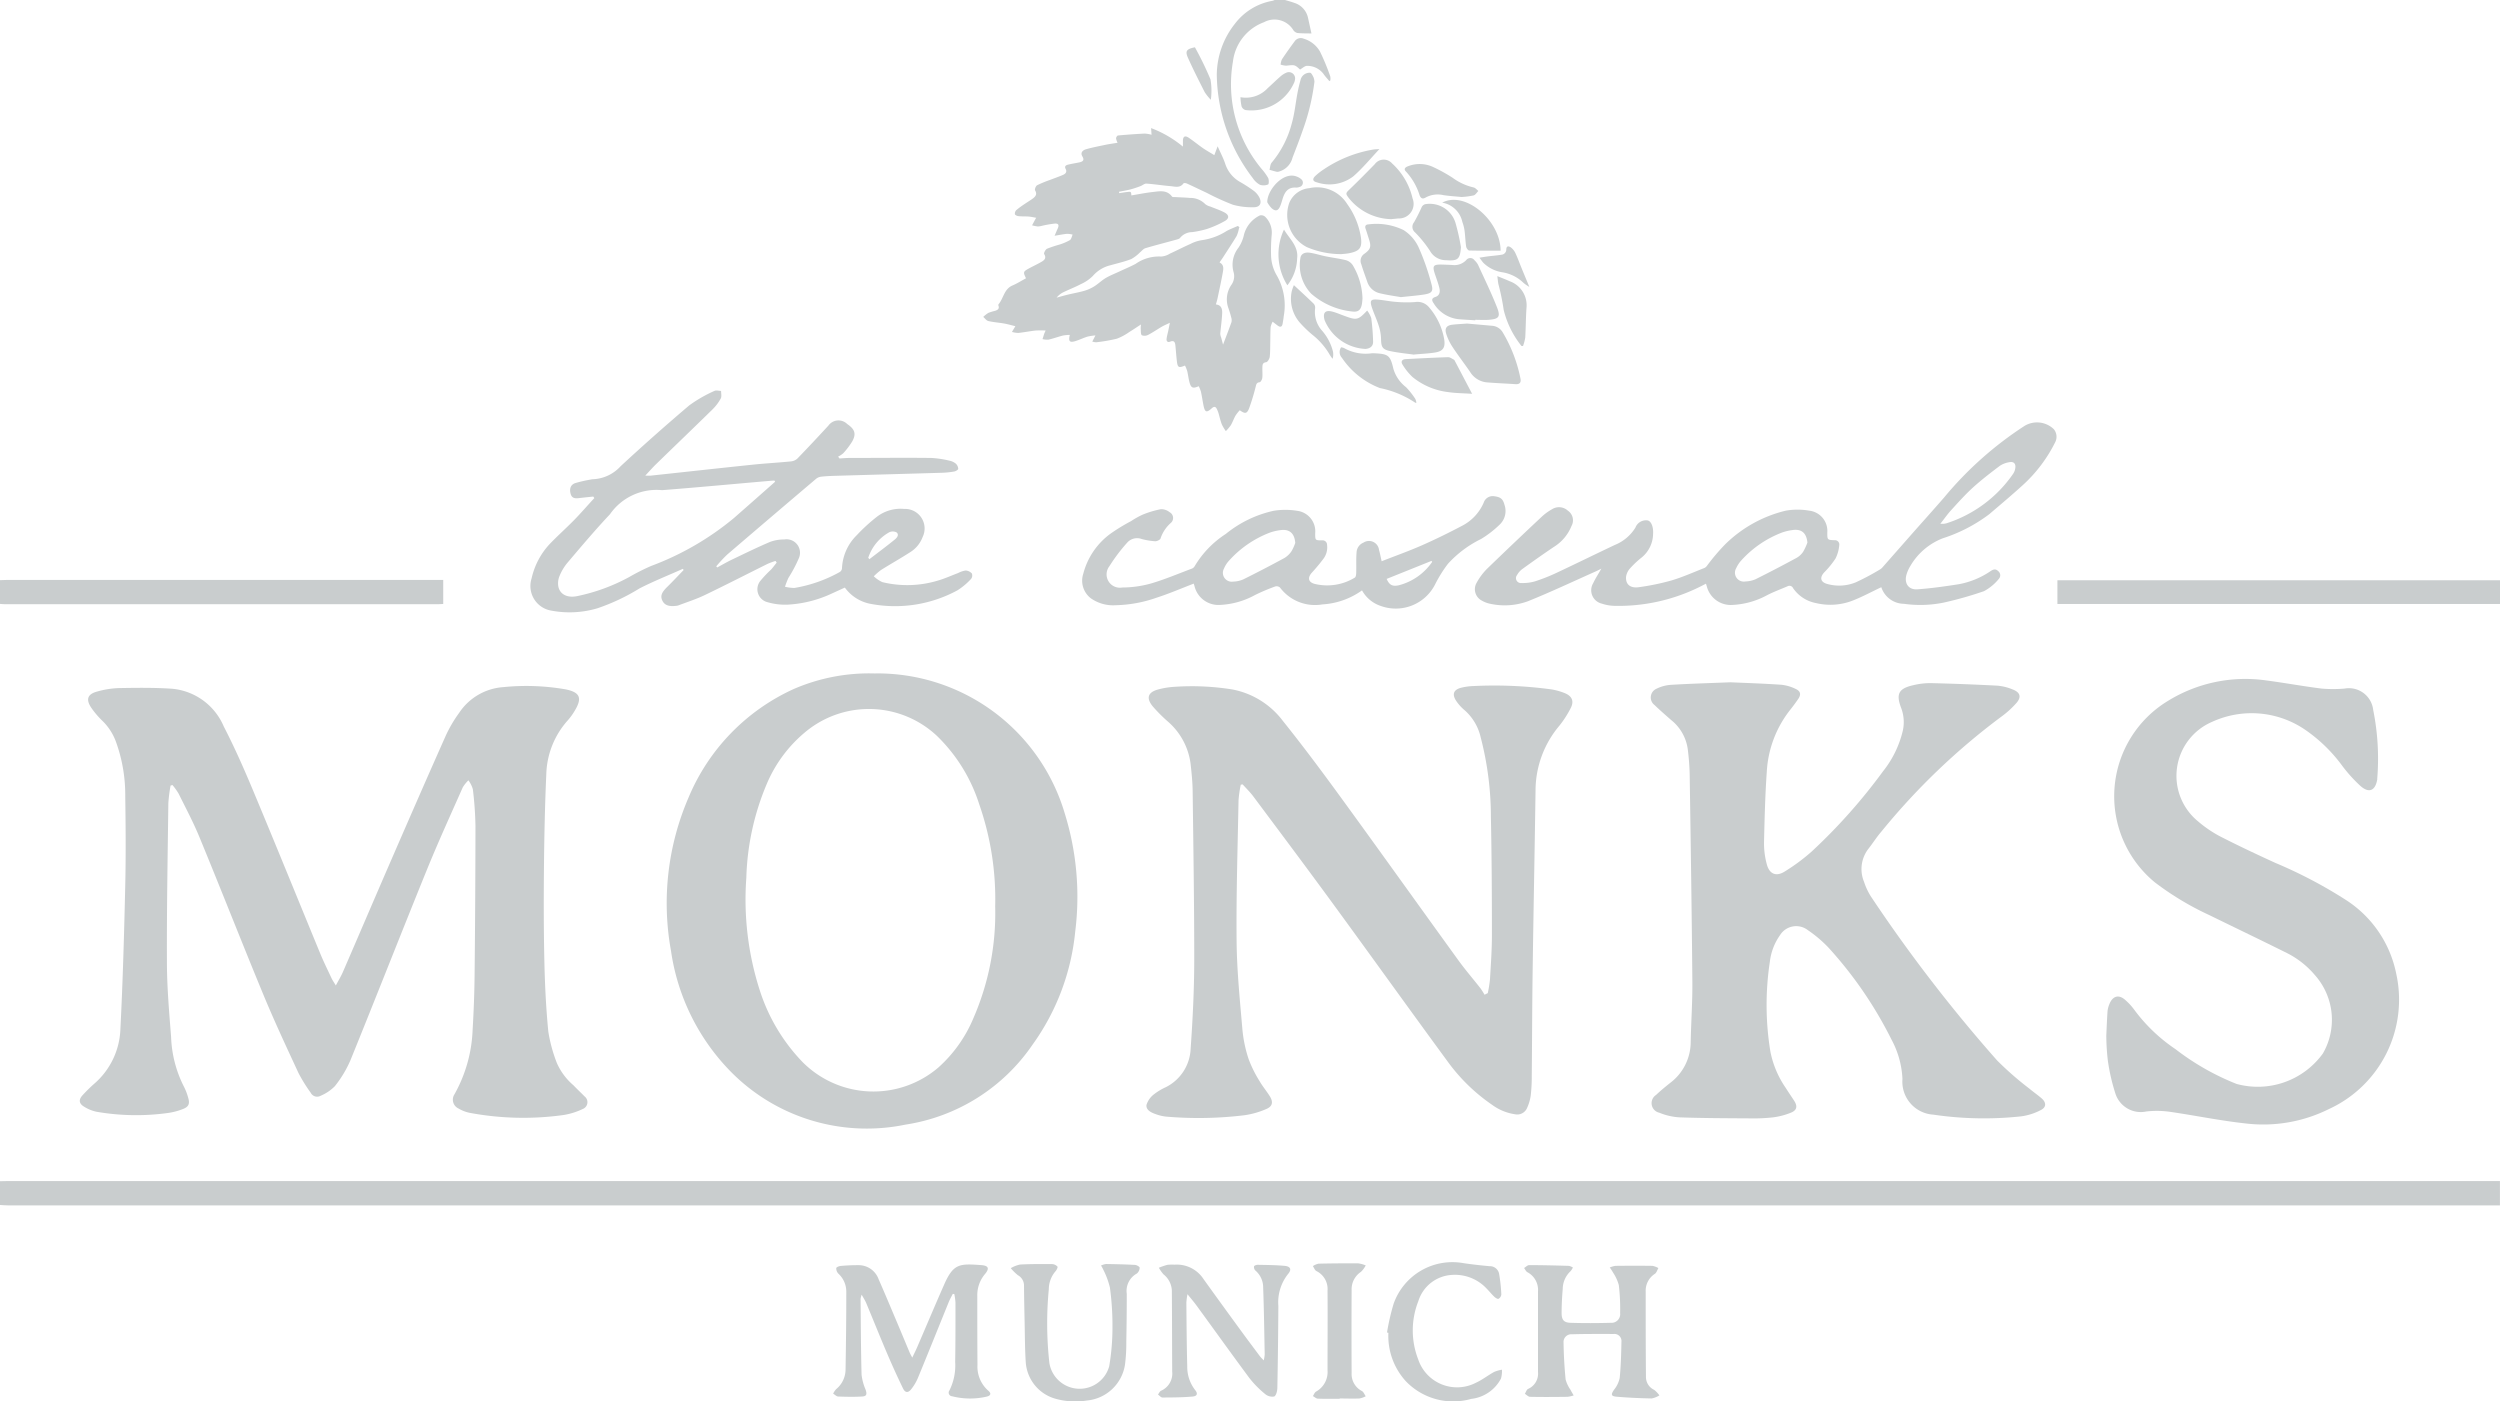 <svg xmlns="http://www.w3.org/2000/svg" xmlns:xlink="http://www.w3.org/1999/xlink" id="Group_505" data-name="Group 505" width="112.594" height="63.116" viewBox="0 0 112.594 63.116"><defs><clipPath id="clip-path"><rect id="Rectangle_683" data-name="Rectangle 683" width="112.594" height="63.116" fill="#c9cdce"></rect></clipPath></defs><g id="Group_504" data-name="Group 504" transform="translate(0 0)" clip-path="url(#clip-path)"><path id="Path_818" data-name="Path 818" d="M0,298.355c.1,0,.2-.006.3-.006H112.591v1.094H.34c-.114,0-.227-.012-.34-.018v-1.069" transform="translate(0 -245.156)" fill="#c9cdce"></path><path id="Path_819" data-name="Path 819" d="M0,146.511c.093,0,.185-.009.278-.009H19.962v1.081c-.073,0-.148.011-.223.011H.213c-.071,0-.142-.009-.213-.014v-1.069" transform="translate(0 -120.382)" fill="#c9cdce"></path><path id="Path_820" data-name="Path 820" d="M310.432,0c.141.043.285.079.423.131a.9.9,0,0,1,.61.66c.056.248.109.5.158.717-.225-.006-.43,0-.633-.022a.314.314,0,0,1-.18-.123A.992.992,0,0,0,309.486,1a2.16,2.16,0,0,0-1.4,1.779A5.961,5.961,0,0,0,309.372,7.6a2.577,2.577,0,0,1,.3.413c.042.082.036.28,0,.293a.518.518,0,0,1-.367.017.894.894,0,0,1-.323-.3,7.805,7.805,0,0,1-1.623-4.674,3.751,3.751,0,0,1,.813-2.274A2.72,2.72,0,0,1,309.864.037a.548.548,0,0,0,.1-.037Z" transform="translate(-252.558)" fill="#c9cdce"></path><path id="Path_821" data-name="Path 821" d="M31.679,186.794c.126-.238.237-.42.321-.613.716-1.652,1.422-3.307,2.139-4.958.822-1.892,1.647-3.783,2.486-5.668a5.937,5.937,0,0,1,.613-1.048,2.6,2.6,0,0,1,1.981-1.156,10.322,10.322,0,0,1,2.811.1c.652.133.757.387.415.957a2.788,2.788,0,0,1-.311.433,3.787,3.787,0,0,0-.973,2.431c-.062,1.38-.091,2.762-.105,4.144-.014,1.425-.014,2.851.018,4.276.023,1.06.075,2.122.178,3.176a6.814,6.814,0,0,0,.386,1.415,2.809,2.809,0,0,0,.746,1c.162.17.334.331.5.5a.328.328,0,0,1-.08.567,3.175,3.175,0,0,1-.869.272,13.118,13.118,0,0,1-4.232-.1,1.618,1.618,0,0,1-.494-.193.438.438,0,0,1-.184-.64,6.4,6.4,0,0,0,.817-2.89c.048-.811.08-1.623.089-2.435q.036-3.378.04-6.756a15.745,15.745,0,0,0-.118-1.66,1.275,1.275,0,0,0-.2-.4,1.583,1.583,0,0,0-.255.319c-.55,1.243-1.115,2.479-1.626,3.737-1.157,2.847-2.277,5.709-3.434,8.556a5.111,5.111,0,0,1-.7,1.163,1.97,1.97,0,0,1-.641.432.323.323,0,0,1-.446-.136,7.107,7.107,0,0,1-.55-.887c-.544-1.174-1.093-2.348-1.588-3.544-.974-2.353-1.9-4.724-2.873-7.08-.275-.67-.618-1.313-.94-1.963a2.838,2.838,0,0,0-.276-.385l-.085.024a7.032,7.032,0,0,0-.1.791c-.03,2.379-.074,4.759-.064,7.139,0,1.131.1,2.263.188,3.392a5.334,5.334,0,0,0,.577,2.237,2.531,2.531,0,0,1,.192.5c.081.268.027.409-.236.509a2.961,2.961,0,0,1-.72.184,10.428,10.428,0,0,1-3.171-.061,1.735,1.735,0,0,1-.584-.244c-.215-.138-.221-.31-.046-.5a7.084,7.084,0,0,1,.517-.51,3.407,3.407,0,0,0,1.187-2.456c.11-2.162.17-4.328.219-6.493.031-1.339.019-2.68,0-4.019a7.015,7.015,0,0,0-.415-2.43,2.52,2.52,0,0,0-.589-.93,3.915,3.915,0,0,1-.527-.614c-.253-.379-.168-.614.267-.73a4.091,4.091,0,0,1,.967-.155c.8-.014,1.611-.025,2.412.03a2.8,2.8,0,0,1,2.322,1.7c.493.953.926,1.939,1.34,2.93,1.012,2.422,2,4.857,3,7.284.157.381.34.752.515,1.125.044.094.106.181.192.324" transform="translate(-16.557 -142.404)" fill="#c9cdce"></path><path id="Path_822" data-name="Path 822" d="M420.546,172.345c.694.031,1.505.056,2.315.112a1.918,1.918,0,0,1,.649.191c.22.1.243.254.107.451-.105.152-.212.3-.329.448a4.937,4.937,0,0,0-1.085,2.827c-.075,1.065-.1,2.134-.125,3.2a3.573,3.573,0,0,0,.126.969c.115.437.415.567.8.329a8.676,8.676,0,0,0,1.216-.9,25.309,25.309,0,0,0,3.22-3.62,4.647,4.647,0,0,0,.89-1.829,1.793,1.793,0,0,0-.078-1.028c-.237-.626-.11-.871.552-1.019a3.26,3.26,0,0,1,.783-.093q1.505.036,3.009.115a2.325,2.325,0,0,1,.68.17c.347.131.406.349.16.621a4.145,4.145,0,0,1-.68.613,30.2,30.2,0,0,0-5.388,5.163c-.209.241-.381.515-.578.767a1.491,1.491,0,0,0-.209,1.495,2.92,2.92,0,0,0,.316.673,68.423,68.423,0,0,0,5.68,7.378,14.344,14.344,0,0,0,1.461,1.275c.179.152.375.284.551.439.206.182.206.393-.039.517a2.674,2.674,0,0,1-.883.285,15.612,15.612,0,0,1-3.964-.076,1.487,1.487,0,0,1-1.39-1.605,4.12,4.12,0,0,0-.493-1.775,18.173,18.173,0,0,0-2.827-4.13,5.68,5.68,0,0,0-.941-.8.857.857,0,0,0-1.253.226,2.586,2.586,0,0,0-.459,1.206,12.971,12.971,0,0,0,.026,4.043,4.359,4.359,0,0,0,.684,1.622c.126.2.259.392.387.589.155.241.128.421-.139.532a3.191,3.191,0,0,1-.819.215,7.892,7.892,0,0,1-1.045.045c-1.054-.006-2.109-.009-3.163-.046a2.8,2.8,0,0,1-.908-.209.44.44,0,0,1-.147-.8c.2-.191.417-.367.634-.541a2.31,2.31,0,0,0,.926-1.841c.017-.9.083-1.809.075-2.713-.027-3.121-.074-6.242-.121-9.363a11.181,11.181,0,0,0-.088-1.128,2.028,2.028,0,0,0-.747-1.3c-.251-.221-.505-.44-.745-.673a.428.428,0,0,1,.09-.738,1.71,1.71,0,0,1,.671-.175c.839-.051,1.68-.074,2.639-.113" transform="translate(-342.631 -141.617)" fill="#c9cdce"></path><path id="Path_823" data-name="Path 823" d="M304.995,187.066a5.742,5.742,0,0,0,.1-.622c.039-.668.088-1.338.087-2.007,0-1.774-.009-3.549-.046-5.323a14.2,14.2,0,0,0-.459-3.572,2.309,2.309,0,0,0-.711-1.212,2,2,0,0,1-.4-.443c-.192-.3-.1-.5.24-.583a2.648,2.648,0,0,1,.549-.074,19.093,19.093,0,0,1,3.519.152,2.869,2.869,0,0,1,.574.161c.346.134.447.369.278.689a4.544,4.544,0,0,1-.508.787,4.535,4.535,0,0,0-1.071,2.927c-.039,2.722-.093,5.443-.131,8.165-.022,1.561-.024,3.121-.039,4.682a7.494,7.494,0,0,1-.046.875,2.028,2.028,0,0,1-.167.568.48.48,0,0,1-.546.279,2.3,2.3,0,0,1-1.018-.418,8.192,8.192,0,0,1-2-1.941c-1.741-2.372-3.453-4.764-5.189-7.139-1.181-1.616-2.382-3.218-3.579-4.822-.143-.191-.317-.359-.477-.537l-.084.015a5.45,5.45,0,0,0-.1.694c-.039,2.123-.108,4.246-.087,6.368.013,1.329.15,2.658.263,3.984a5.927,5.927,0,0,0,.278,1.312,5.432,5.432,0,0,0,.489.986c.137.24.32.454.466.689.161.26.123.455-.16.574a3.823,3.823,0,0,1-.978.279,17.109,17.109,0,0,1-3.541.062,1.957,1.957,0,0,1-.475-.116c-.2-.07-.432-.186-.4-.413a.959.959,0,0,1,.34-.478,2.589,2.589,0,0,1,.53-.318,2.028,2.028,0,0,0,1.118-1.736c.094-1.328.16-2.661.162-3.992,0-2.537-.039-5.073-.072-7.61-.005-.412-.048-.825-.094-1.236a3.023,3.023,0,0,0-1.039-1.908,7.061,7.061,0,0,1-.662-.666c-.31-.377-.224-.639.244-.765a3.656,3.656,0,0,1,.758-.12,11.507,11.507,0,0,1,2.579.12,3.719,3.719,0,0,1,2.276,1.415c.908,1.133,1.777,2.3,2.632,3.475,1.769,2.431,3.514,4.878,5.277,7.313.313.432.664.837.993,1.258a3.279,3.279,0,0,1,.183.289l.138-.071" transform="translate(-237.99 -142.332)" fill="#c9cdce"></path><path id="Path_824" data-name="Path 824" d="M177.878,170.086a8.8,8.8,0,0,1,8.519,6.3,12.63,12.63,0,0,1,.474,5.321,10.459,10.459,0,0,1-1.923,5.1,8.472,8.472,0,0,1-5.721,3.6,8.6,8.6,0,0,1-7.861-2.376,9.746,9.746,0,0,1-2.7-5.446,12,12,0,0,1,.789-6.907,9.3,9.3,0,0,1,4.737-4.889,8.546,8.546,0,0,1,3.685-.7m5.388,10.522a12.987,12.987,0,0,0-.718-4.632,7.428,7.428,0,0,0-1.9-3.075,4.475,4.475,0,0,0-5.855-.241,6.125,6.125,0,0,0-1.828,2.435,11.643,11.643,0,0,0-.906,4.192,13.349,13.349,0,0,0,.609,5.08,8.275,8.275,0,0,0,1.921,3.217,4.5,4.5,0,0,0,6.114.252,6.174,6.174,0,0,0,1.584-2.228,11.862,11.862,0,0,0,.981-5" transform="translate(-138.445 -139.757)" fill="#c9cdce"></path><path id="Path_825" data-name="Path 825" d="M532.052,187.621c.015-.324.03-.729.057-1.134a1.079,1.079,0,0,1,.078-.309c.154-.4.445-.469.75-.175a2.567,2.567,0,0,1,.373.41,7.523,7.523,0,0,0,1.859,1.778,11.324,11.324,0,0,0,2.756,1.568,3.62,3.62,0,0,0,3.883-1.372,3.031,3.031,0,0,0-.364-3.536,4.005,4.005,0,0,0-1.233-.977c-1.165-.581-2.34-1.143-3.509-1.716a13.053,13.053,0,0,1-2.467-1.483,5.021,5.021,0,0,1,.6-8.171,6.638,6.638,0,0,1,4.408-.921c.84.11,1.674.265,2.514.37a6.267,6.267,0,0,0,1.024,0,1.1,1.1,0,0,1,1.293.961,11.118,11.118,0,0,1,.183,3.083c0,.014,0,.029,0,.043-.086.515-.372.64-.761.294a6.691,6.691,0,0,1-.8-.882A6.953,6.953,0,0,0,541,173.8a4.269,4.269,0,0,0-4.183-.349,2.646,2.646,0,0,0-.629,4.483,5.444,5.444,0,0,0,.966.662c.829.425,1.673.823,2.521,1.21a20.767,20.767,0,0,1,3.172,1.667,5.148,5.148,0,0,1,2.264,3.319,5.419,5.419,0,0,1-3.037,6.1,6.629,6.629,0,0,1-3.74.646c-1.158-.125-2.3-.365-3.459-.531a4.226,4.226,0,0,0-1.018-.009,1.2,1.2,0,0,1-1.385-.782,8.873,8.873,0,0,1-.349-1.511,10.216,10.216,0,0,1-.069-1.084" transform="translate(-437.191 -140.94)" fill="#c9cdce"></path><path id="Path_826" data-name="Path 826" d="M259.815,36.946a1.57,1.57,0,0,1-.111.369c-.2.33-.411.648-.619.971-.046.071-.1.14-.149.218.195.1.179.269.151.426-.071.4-.159.794-.242,1.191-.019.089-.047.177-.074.275.249.025.29.21.283.389-.012.312-.061.622-.087.933a.567.567,0,0,0,.043.173l.083.314c.115-.3.252-.653.378-1.007a.389.389,0,0,0-.007-.208c-.034-.138-.076-.274-.122-.409a1.145,1.145,0,0,1,.123-1.062.67.67,0,0,0,.1-.589,1.234,1.234,0,0,1,.221-1.088,1.7,1.7,0,0,0,.253-.6,1.344,1.344,0,0,1,.713-.856.265.265,0,0,1,.234.057.992.992,0,0,1,.3.794,7.908,7.908,0,0,0-.03.959,1.868,1.868,0,0,0,.231.848,2.718,2.718,0,0,1,.338,1.889c-.009.106-.03.211-.047.317-.026.163-.106.189-.234.09l-.218-.167a.967.967,0,0,0-.09.241c-.014.22-.011.441-.016.661s0,.457-.024.682c-.011.089-.1.233-.158.24-.173.02-.169.127-.173.239-.006.157.013.315-.005.469-.008.071-.073.189-.12.194-.15.015-.152.11-.181.216a9.433,9.433,0,0,1-.291.956c-.1.253-.183.26-.422.089a1.822,1.822,0,0,0-.189.238c-.08.142-.133.3-.216.44a1.964,1.964,0,0,1-.222.262,1.94,1.94,0,0,1-.18-.3c-.061-.159-.1-.328-.145-.491a1.461,1.461,0,0,0-.078-.2c-.058-.122-.129-.128-.231-.036-.237.213-.311.184-.375-.141-.04-.2-.068-.407-.113-.608a1.458,1.458,0,0,0-.1-.246c-.266.117-.348.08-.418-.185-.043-.165-.061-.336-.1-.5a1.747,1.747,0,0,0-.1-.246c-.281.118-.331.091-.365-.193-.029-.24-.043-.482-.068-.722-.015-.141-.066-.232-.237-.16-.108.045-.171-.02-.159-.126.014-.126.052-.249.078-.374.02-.095.038-.19.07-.351-.159.077-.267.121-.366.179-.2.118-.4.254-.6.36a.354.354,0,0,1-.294.025c-.057-.041-.043-.187-.053-.288a1.413,1.413,0,0,1,.012-.2c-.2.129-.36.24-.528.341a2.478,2.478,0,0,1-.557.3,7.38,7.38,0,0,1-.93.161.64.64,0,0,1-.178-.031l.142-.278a2.45,2.45,0,0,0-.359.055c-.183.057-.357.143-.54.2-.26.081-.328.016-.255-.278a1.979,1.979,0,0,0-.31.029c-.22.056-.435.136-.656.186a.829.829,0,0,1-.263-.026c.026-.082.051-.165.078-.246.009-.026.022-.05.062-.14a4.322,4.322,0,0,0-.45,0c-.261.029-.52.081-.781.109a1.194,1.194,0,0,1-.286-.045l.154-.259c-.185-.045-.342-.091-.5-.12-.238-.042-.482-.057-.716-.112-.087-.02-.154-.121-.231-.186a1.383,1.383,0,0,1,.231-.182,2.37,2.37,0,0,1,.305-.093c.107-.036.2-.085.15-.229a.077.077,0,0,1,0-.062c.229-.267.248-.685.627-.848.213-.091.41-.217.613-.326-.135-.274-.128-.3.117-.435.193-.106.4-.2.585-.309.128-.075.228-.167.115-.347-.025-.041.057-.2.126-.238a5.723,5.723,0,0,1,.564-.189,2.382,2.382,0,0,0,.468-.2c.067-.042.085-.163.125-.249a1.1,1.1,0,0,0-.251-.035c-.165.015-.329.05-.562.087.066-.152.1-.238.14-.323.073-.163.036-.239-.14-.225a5.3,5.3,0,0,0-.545.094.945.945,0,0,1-.209.036,1.719,1.719,0,0,1-.26-.052l.12-.225c.013-.024.027-.047.065-.115-.13-.022-.235-.047-.34-.055-.156-.012-.313,0-.469-.02-.055-.006-.143-.049-.15-.088a.229.229,0,0,1,.065-.183,4.068,4.068,0,0,1,.378-.277c.117-.081.241-.153.355-.237s.225-.191.111-.374c-.027-.044.034-.2.093-.231a4.976,4.976,0,0,1,.57-.236c.2-.078.4-.145.6-.232.108-.049.189-.128.112-.272-.066-.124.028-.169.124-.191.166-.039.335-.065.5-.1.146-.034.237-.092.132-.266s.022-.283.161-.323c.286-.083.58-.137.872-.2.179-.036.36-.061.552-.093a.659.659,0,0,1-.068-.2c0-.046.052-.125.086-.128.4-.037.8-.066,1.2-.086a1.5,1.5,0,0,1,.312.053l-.021-.3a5,5,0,0,1,1.434.834c0-.122,0-.2,0-.269.006-.191.094-.242.262-.13.218.146.421.316.637.466.156.108.324.2.515.318l.15-.4c.127.291.26.539.345.8a1.453,1.453,0,0,0,.681.816,6.49,6.49,0,0,1,.591.383.891.891,0,0,1,.269.321c.116.257.008.433-.275.426a3.184,3.184,0,0,1-.925-.113,11.34,11.34,0,0,1-1.182-.538c-.3-.139-.59-.282-.888-.417-.045-.021-.137-.031-.154-.008-.161.225-.385.142-.589.125-.361-.031-.72-.089-1.082-.114-.086-.006-.176.08-.268.114a4.524,4.524,0,0,1-.438.145c-.174.045-.352.073-.529.109l.012.062c.122-.018.244-.039.366-.053.165-.019.168-.014.18.155.323-.053.644-.118.968-.154.306-.034.63-.107.863.206.023.031.107.021.163.024.213.013.427.017.64.037a.935.935,0,0,1,.693.279.6.6,0,0,0,.228.109c.21.087.428.157.629.262.218.113.238.264.033.386a4.56,4.56,0,0,1-.831.368,4.341,4.341,0,0,1-.647.136.708.708,0,0,0-.54.254c-.036.054-.135.074-.209.095-.452.126-.908.24-1.358.375-.093.028-.165.125-.246.191a1.722,1.722,0,0,1-.393.3c-.3.117-.626.19-.94.279a1.513,1.513,0,0,0-.787.479,1.793,1.793,0,0,1-.541.369c-.251.134-.518.235-.774.359a.891.891,0,0,0-.318.25c.177-.047.353-.1.531-.141.241-.058.487-.1.724-.169a1.809,1.809,0,0,0,.443-.2c.18-.113.335-.268.518-.376.2-.117.418-.2.629-.3.238-.111.481-.211.712-.334a1.825,1.825,0,0,1,1.145-.331.838.838,0,0,0,.4-.131c.311-.141.614-.3.927-.437a1.645,1.645,0,0,1,.525-.171,2.781,2.781,0,0,0,1.109-.415c.16-.084.33-.15.5-.224l.076.062" transform="translate(-204.01 -26.684)" fill="#c9cdce"></path><path id="Path_827" data-name="Path 827" d="M136.819,103.428c-.212.023-.424.043-.635.069-.175.021-.329.018-.386-.2s0-.4.206-.474a6.257,6.257,0,0,1,.7-.161.8.8,0,0,1,.149-.017,1.784,1.784,0,0,0,1.2-.584q1.512-1.4,3.086-2.736a6.144,6.144,0,0,1,1.138-.655c.079-.041.2,0,.3,0,0,.116.034.254-.016.344a2.131,2.131,0,0,1-.371.489c-.844.828-1.7,1.647-2.546,2.471-.158.153-.3.319-.483.511.108,0,.18.007.251,0,1.53-.164,3.059-.334,4.589-.493.574-.06,1.151-.091,1.725-.148a.5.5,0,0,0,.292-.132c.47-.486.932-.98,1.391-1.478a.558.558,0,0,1,.849-.072c.347.235.416.445.22.791a3.4,3.4,0,0,1-.4.525.981.981,0,0,1-.23.15l.061.084c.152-.008.3-.023.457-.023,1.226,0,2.451-.014,3.677,0a4.53,4.53,0,0,1,.821.123.646.646,0,0,1,.285.134.34.34,0,0,1,.108.231c0,.042-.107.109-.174.121a3.789,3.789,0,0,1-.551.058c-1.61.048-3.22.091-4.83.138-.206.006-.413.016-.618.039a.442.442,0,0,0-.225.093q-2.006,1.7-4,3.409a6.206,6.206,0,0,0-.5.536l.044.05c.216-.116.429-.241.65-.347.57-.273,1.139-.552,1.72-.8a1.762,1.762,0,0,1,.647-.113.607.607,0,0,1,.654.856,6.325,6.325,0,0,1-.467.879,3.633,3.633,0,0,0-.152.394,1.918,1.918,0,0,0,.424.054,6.3,6.3,0,0,0,2.043-.718.219.219,0,0,0,.1-.165,2.222,2.222,0,0,1,.662-1.489,7.979,7.979,0,0,1,.927-.847,1.751,1.751,0,0,1,1.208-.34.881.881,0,0,1,.835,1.266,1.366,1.366,0,0,1-.561.683c-.43.277-.878.528-1.311.8a2.69,2.69,0,0,0-.327.285,1.385,1.385,0,0,0,.386.263,4.756,4.756,0,0,0,2.49-.067c.313-.089.613-.227.919-.342a1.1,1.1,0,0,1,.341-.115.416.416,0,0,1,.28.134.249.249,0,0,1-.032.241,3.012,3.012,0,0,1-.617.518,5.891,5.891,0,0,1-3.871.617,1.854,1.854,0,0,1-1.2-.741l-.657.3a5.364,5.364,0,0,1-1.919.469,2.815,2.815,0,0,1-.9-.109.6.6,0,0,1-.333-.957,5.277,5.277,0,0,1,.482-.51c.092-.1.172-.211.257-.317l-.053-.076a3.433,3.433,0,0,0-.354.131c-.944.468-1.88.95-2.83,1.406-.382.184-.791.313-1.188.465a.438.438,0,0,1-.1.02c-.338.042-.531-.033-.627-.241s-.026-.368.223-.612.493-.506.739-.76l-.037-.052c-.652.292-1.318.556-1.953.882a9.235,9.235,0,0,1-1.885.891,4.4,4.4,0,0,1-2.072.11,1.124,1.124,0,0,1-.9-1.458,3.34,3.34,0,0,1,.79-1.518c.363-.382.759-.732,1.128-1.109.312-.319.6-.656.906-.985l-.042-.063m8.186-.669-.03-.057c-.071,0-.141.007-.212.013-1.617.14-3.234.293-4.852.419a2.551,2.551,0,0,0-2.345,1.084c-.668.71-1.3,1.459-1.928,2.2a2.281,2.281,0,0,0-.345.584.851.851,0,0,0-.056.454c.064.366.4.544.855.449a8.459,8.459,0,0,0,2.335-.856,9.9,9.9,0,0,1,.989-.5,12.855,12.855,0,0,0,3.733-2.16q.929-.816,1.855-1.635m4.193,3.424.052.065c.381-.292.766-.579,1.139-.881.093-.075.213-.209.091-.322a.369.369,0,0,0-.337-.009,2.042,2.042,0,0,0-.944,1.148" transform="translate(-110.101 -81.064)" fill="#c9cdce"></path><path id="Path_828" data-name="Path 828" d="M390.871,114.138c-.469.22-.905.461-1.368.632a2.773,2.773,0,0,1-1.58.082,1.611,1.611,0,0,1-1.028-.673.177.177,0,0,0-.247-.083c-.307.132-.621.247-.919.4a3.622,3.622,0,0,1-1.569.441,1.114,1.114,0,0,1-1.149-.833l-.038-.124c-.085.043-.157.082-.231.118a8.221,8.221,0,0,1-3.918.879,1.913,1.913,0,0,1-.544-.1.617.617,0,0,1-.388-.917c.1-.216.234-.418.37-.658-.094.047-.16.082-.227.113-1.026.456-2.043.938-3.084,1.357a3.05,3.05,0,0,1-1.666.119,1.251,1.251,0,0,1-.416-.154.576.576,0,0,1-.224-.8,2.782,2.782,0,0,1,.455-.615c.827-.8,1.667-1.6,2.509-2.388a2.393,2.393,0,0,1,.434-.309.586.586,0,0,1,.71.067.523.523,0,0,1,.165.686,1.981,1.981,0,0,1-.8.949c-.478.322-.949.655-1.417.993a.853.853,0,0,0-.236.27.222.222,0,0,0,.2.36,1.946,1.946,0,0,0,.609-.076,8.072,8.072,0,0,0,.971-.384c.876-.411,1.744-.839,2.619-1.253a1.946,1.946,0,0,0,.931-.782.511.511,0,0,1,.549-.325c.17.035.268.31.247.61a1.4,1.4,0,0,1-.515,1.061,4.124,4.124,0,0,0-.515.482.72.72,0,0,0-.185.369c-.037.348.18.544.573.486a10.72,10.72,0,0,0,1.481-.307c.5-.149.985-.368,1.476-.56a.3.3,0,0,0,.107-.091,9.49,9.49,0,0,1,.824-.972,5.83,5.83,0,0,1,2.73-1.517,3.077,3.077,0,0,1,1.058,0,.921.921,0,0,1,.812.992c0,.323,0,.327.332.339a.193.193,0,0,1,.207.22,1.668,1.668,0,0,1-.166.6,3.916,3.916,0,0,1-.511.628c-.213.234-.171.438.135.522a1.976,1.976,0,0,0,1.281-.071,11.015,11.015,0,0,0,1.108-.59.513.513,0,0,0,.124-.115q.677-.768,1.353-1.537c.467-.528.939-1.053,1.4-1.583a16.021,16.021,0,0,1,3.627-3.227,1.088,1.088,0,0,1,1.313.154.538.538,0,0,1,.066.576,6.549,6.549,0,0,1-1.473,1.95c-.49.446-1,.873-1.5,1.3a7.036,7.036,0,0,1-2.094,1.086,2.912,2.912,0,0,0-1.454,1.235,1.643,1.643,0,0,0-.183.407c-.108.385.092.684.49.657.623-.044,1.243-.133,1.861-.229a3.744,3.744,0,0,0,1.451-.6c.116-.075.22-.1.325.005a.238.238,0,0,1,.04.346,2.2,2.2,0,0,1-.675.561,16.523,16.523,0,0,1-1.821.516,5.27,5.27,0,0,1-1.785.053,1.084,1.084,0,0,1-1.022-.759m-3.324-1.995c-.042-.436-.264-.63-.683-.566a2.323,2.323,0,0,0-.455.108,4.752,4.752,0,0,0-1.848,1.267,1.307,1.307,0,0,0-.22.338.4.4,0,0,0,.416.6,1.238,1.238,0,0,0,.455-.1c.622-.31,1.238-.632,1.849-.963a.886.886,0,0,0,.294-.274,2.582,2.582,0,0,0,.191-.413m5.982-.847c.106,0,.135,0,.163,0a.833.833,0,0,0,.125-.024,5.783,5.783,0,0,0,2.992-2.222.592.592,0,0,0,.1-.257c.033-.2-.066-.31-.265-.271a1.07,1.07,0,0,0-.433.166c-.413.311-.825.628-1.208.975-.347.315-.661.668-.978,1.015-.166.181-.307.385-.492.619" transform="translate(-306.14 -87.692)" fill="#c9cdce"></path><path id="Path_829" data-name="Path 829" d="M286.881,128.255c.619-.243,1.223-.457,1.807-.714.612-.269,1.212-.565,1.8-.874a2.119,2.119,0,0,0,.992-1.053.426.426,0,0,1,.472-.288c.292.038.393.123.464.389a.843.843,0,0,1-.2.872,4.65,4.65,0,0,1-.853.664,4.967,4.967,0,0,0-1.495,1.12,5.869,5.869,0,0,0-.574.919,1.985,1.985,0,0,1-2.455.976,1.5,1.5,0,0,1-.84-.7,3.4,3.4,0,0,1-1.785.632,1.971,1.971,0,0,1-1.91-.761.233.233,0,0,0-.212-.048,8.962,8.962,0,0,0-.9.38,3.612,3.612,0,0,1-1.587.452,1.108,1.108,0,0,1-1.152-.853c-.014-.047-.029-.093-.033-.106-.561.215-1.11.453-1.676.635a5.916,5.916,0,0,1-1.821.337,1.752,1.752,0,0,1-1.131-.307,1,1,0,0,1-.346-1.113,3.239,3.239,0,0,1,1.21-1.79,8.376,8.376,0,0,1,.944-.578,3.663,3.663,0,0,1,.518-.29,4.352,4.352,0,0,1,.827-.247.606.606,0,0,1,.388.136.294.294,0,0,1,.059.48,1.61,1.61,0,0,0-.466.7c-.011.059-.16.132-.242.129a3.233,3.233,0,0,1-.606-.1.592.592,0,0,0-.648.155,7.8,7.8,0,0,0-.808,1.068.6.6,0,0,0,.578.96,4.849,4.849,0,0,0,1.283-.178c.626-.182,1.23-.44,1.843-.669a.249.249,0,0,0,.128-.1,4.426,4.426,0,0,1,1.41-1.466,5.182,5.182,0,0,1,2.153-1.042,3.313,3.313,0,0,1,1.058,0,.932.932,0,0,1,.815,1.015c0,.314,0,.317.31.316a.2.2,0,0,1,.224.2.855.855,0,0,1-.174.644c-.157.21-.328.412-.505.606-.213.233-.171.441.142.516a2.381,2.381,0,0,0,1.788-.288c.047-.027.061-.139.063-.213.009-.3-.009-.61.015-.912a.5.5,0,0,1,.312-.451.454.454,0,0,1,.7.334c.044.149.071.3.117.5m-3.89-.822c-.033-.431-.26-.634-.674-.573a2.3,2.3,0,0,0-.476.113,4.754,4.754,0,0,0-1.858,1.29,1.21,1.21,0,0,0-.2.323.4.4,0,0,0,.412.591,1.21,1.21,0,0,0,.456-.1q.934-.463,1.851-.962a1.026,1.026,0,0,0,.321-.307,1.984,1.984,0,0,0,.17-.379m6.165.86-.03-.045-2.021.812c.123.275.256.345.535.29a2.618,2.618,0,0,0,1.515-1.056" transform="translate(-224.657 -102.977)" fill="#c9cdce"></path><rect id="Rectangle_682" data-name="Rectangle 682" width="19.933" height="1.068" transform="translate(92.661 26.134)" fill="#c9cdce"></rect><path id="Path_830" data-name="Path 830" d="M214.009,323.625c.09-.19.167-.341.234-.5.4-.928.791-1.859,1.2-2.785.419-.959.7-.953,1.672-.883.331.024.381.152.167.406a1.469,1.469,0,0,0-.344.985c0,1.033,0,2.066.008,3.1a1.444,1.444,0,0,0,.485,1.164c.144.12.119.223-.065.267a3.294,3.294,0,0,1-1.565-.015.163.163,0,0,1-.118-.262,2.518,2.518,0,0,0,.259-1.284c.015-.891.014-1.782.013-2.672a2.827,2.827,0,0,0-.052-.385l-.069-.007c-.059.117-.126.232-.176.353-.461,1.134-.915,2.27-1.381,3.4a2.181,2.181,0,0,1-.321.547c-.139.17-.268.154-.364-.044q-.376-.777-.715-1.572c-.321-.752-.625-1.512-.94-2.267-.048-.115-.118-.221-.206-.382a1,1,0,0,0-.05.189c.011,1.139.015,2.278.045,3.417a2.426,2.426,0,0,0,.182.673c.07.208.046.3-.168.308-.353.021-.709.013-1.063,0-.079,0-.154-.084-.231-.13a.875.875,0,0,1,.133-.2,1.15,1.15,0,0,0,.426-.877c.019-1.167.034-2.335.033-3.5a1.1,1.1,0,0,0-.352-.823.338.338,0,0,1-.1-.254c.007-.047.147-.1.232-.1.255-.022.512-.034.767-.032a.955.955,0,0,1,.908.632c.293.664.571,1.334.853,2,.183.432.362.867.544,1.3.03.07.069.135.123.239" transform="translate(-172.923 -262.48)" fill="#c9cdce"></path><path id="Path_831" data-name="Path 831" d="M387.151,319.682a.751.751,0,0,1-.1.158,1.107,1.107,0,0,0-.356.8c-.032.362-.049.725-.051,1.088,0,.307.1.431.4.441.6.019,1.209.017,1.813,0a.392.392,0,0,0,.423-.439,9.112,9.112,0,0,0-.059-1.257,1.91,1.91,0,0,0-.252-.554,2.754,2.754,0,0,0-.156-.241,1.086,1.086,0,0,1,.257-.074c.555-.006,1.11-.008,1.665,0a.851.851,0,0,1,.267.1c-.051.088-.081.207-.157.259a.9.9,0,0,0-.414.8c0,1.281,0,2.563.012,3.845a.637.637,0,0,0,.37.581,1.118,1.118,0,0,1,.235.249,1.019,1.019,0,0,1-.351.138c-.526-.01-1.053-.034-1.577-.079-.255-.022-.26-.1-.114-.313a1.268,1.268,0,0,0,.254-.527c.054-.543.068-1.09.079-1.636a.318.318,0,0,0-.349-.349c-.626,0-1.252-.006-1.877.014a.348.348,0,0,0-.381.38c.008.553.039,1.107.093,1.657a1.471,1.471,0,0,0,.216.458c.04.079.087.155.146.259a1.494,1.494,0,0,1-.276.062c-.562.007-1.125.012-1.687,0-.079,0-.156-.088-.234-.135.047-.076.077-.189.145-.221a.748.748,0,0,0,.446-.758c0-1.211,0-2.421,0-3.632a.9.9,0,0,0-.478-.866c-.065-.035-.1-.125-.149-.189.076-.045.152-.13.228-.13.6,0,1.195.016,1.792.033a.6.6,0,0,1,.184.079" transform="translate(-316.313 -262.593)" fill="#c9cdce"></path><path id="Path_832" data-name="Path 832" d="M297.29,323.766a1.818,1.818,0,0,0,.043-.266c-.019-1-.032-2.007-.069-3.009a1,1,0,0,0-.352-.775.223.223,0,0,1-.06-.185c.007-.034.105-.072.162-.071.405.008.812.01,1.215.047.27.025.331.167.152.372a2.053,2.053,0,0,0-.433,1.435q-.01,1.838-.045,3.677c0,.142-.052.361-.144.4a.5.5,0,0,1-.417-.12,4.5,4.5,0,0,1-.7-.713c-.8-1.08-1.586-2.176-2.379-3.264-.116-.159-.246-.309-.408-.511a3.091,3.091,0,0,0-.05.38c.009.954.014,1.908.04,2.862a1.7,1.7,0,0,0,.355,1.075c.131.159.094.275-.114.293-.451.04-.906.042-1.359.044-.066,0-.132-.088-.2-.134.046-.059.079-.145.14-.172a.846.846,0,0,0,.5-.865c-.007-1.218-.006-2.436-.016-3.654a.982.982,0,0,0-.372-.719,1.7,1.7,0,0,1-.213-.3,3.1,3.1,0,0,1,.384-.132,2.1,2.1,0,0,1,.32-.007,1.437,1.437,0,0,1,1.313.656q.848,1.18,1.706,2.353c.269.368.543.732.817,1.1.045.06.1.114.182.2" transform="translate(-240.374 -262.496)" fill="#c9cdce"></path><path id="Path_833" data-name="Path 833" d="M259.4,319.359a.841.841,0,0,1,.219-.066c.433.007.867.016,1.3.04.079,0,.219.085.217.125a.351.351,0,0,1-.127.264.893.893,0,0,0-.454.915c0,.719-.007,1.439-.021,2.158a7.652,7.652,0,0,1-.058,1.023,1.913,1.913,0,0,1-1.717,1.623,3.28,3.28,0,0,1-1.418-.081,1.836,1.836,0,0,1-1.336-1.654c-.039-.589-.037-1.181-.05-1.772-.012-.555-.024-1.111-.028-1.666a.529.529,0,0,0-.275-.47,2.226,2.226,0,0,1-.321-.318,1.423,1.423,0,0,1,.415-.163c.483-.026.968-.024,1.451-.02a.351.351,0,0,1,.237.113c.023.027-.038.157-.09.212a1.249,1.249,0,0,0-.3.806,16.128,16.128,0,0,0,.026,3.326,1.381,1.381,0,0,0,2.694.145,10.48,10.48,0,0,0,.147-1.8,12.6,12.6,0,0,0-.115-1.745,3.665,3.665,0,0,0-.3-.809,1.6,1.6,0,0,0-.1-.183" transform="translate(-209.808 -262.365)" fill="#c9cdce"></path><path id="Path_834" data-name="Path 834" d="M350.367,322.036a10.11,10.11,0,0,1,.3-1.3,2.807,2.807,0,0,1,3.148-1.82c.387.057.776.1,1.166.136a.423.423,0,0,1,.434.34,7.64,7.64,0,0,1,.1.929.256.256,0,0,1-.125.2c-.04.02-.14-.044-.192-.093-.119-.112-.221-.242-.336-.358a1.952,1.952,0,0,0-1.556-.626,1.682,1.682,0,0,0-1.529,1.185,3.591,3.591,0,0,0-.009,2.611,1.846,1.846,0,0,0,2.6,1.063c.289-.131.544-.335.824-.489a1.551,1.551,0,0,1,.352-.1,1.249,1.249,0,0,1-.045.4,1.727,1.727,0,0,1-1.341.915,2.953,2.953,0,0,1-2.947-.8,3.023,3.023,0,0,1-.782-2.176l-.06-.014" transform="translate(-287.899 -262.026)" fill="#c9cdce"></path><path id="Path_835" data-name="Path 835" d="M345.513,59.88c-.255-.045-.6-.091-.935-.172a.774.774,0,0,1-.573-.524c-.09-.262-.188-.521-.267-.786a.38.38,0,0,1,.139-.469c.291-.208.315-.331.2-.679-.049-.148-.091-.3-.144-.446-.047-.131.01-.195.131-.2a2.79,2.79,0,0,1,1.578.257,1.824,1.824,0,0,1,.685.793,10.667,10.667,0,0,1,.572,1.641c.094.33.011.414-.337.469-.315.049-.635.073-1.049.118" transform="translate(-282.429 -46.499)" fill="#c9cdce"></path><path id="Path_836" data-name="Path 836" d="M332.846,325.248c-.328,0-.655.007-.982-.006-.078,0-.152-.075-.228-.116.046-.067.077-.16.14-.2a1.009,1.009,0,0,0,.52-.962c0-1.2.01-2.393,0-3.588a.9.9,0,0,0-.5-.88c-.072-.036-.108-.147-.16-.224a.76.76,0,0,1,.252-.109q.9-.021,1.795-.014a1.306,1.306,0,0,1,.333.093,1.124,1.124,0,0,1-.215.289.942.942,0,0,0-.42.821q-.01,1.869,0,3.737a.858.858,0,0,0,.462.809c.078.042.116.155.173.236a1,1,0,0,1-.279.1c-.3.013-.6,0-.9,0Z" transform="translate(-272.507 -262.25)" fill="#c9cdce"></path><path id="Path_837" data-name="Path 837" d="M327.57,50.367a3.913,3.913,0,0,1-1.555-.316,1.629,1.629,0,0,1-.791-1.991,1.074,1.074,0,0,1,.9-.663,1.6,1.6,0,0,1,1.706.71,3.468,3.468,0,0,1,.623,1.526c.056.446-.061.593-.5.687-.139.03-.282.036-.384.048" transform="translate(-267.158 -38.922)" fill="#c9cdce"></path><path id="Path_838" data-name="Path 838" d="M348.237,78.148c-.3-.044-.7-.08-1.089-.163-.347-.075-.393-.193-.4-.544a2.074,2.074,0,0,0-.1-.581c-.084-.271-.205-.53-.3-.8-.123-.362-.073-.424.3-.387.269.027.535.084.8.1a5.267,5.267,0,0,0,.827.007.673.673,0,0,1,.642.244,2.993,2.993,0,0,1,.675,1.428c.058.373-.046.541-.416.6-.28.045-.565.056-.943.09" transform="translate(-284.549 -62.175)" fill="#c9cdce"></path><path id="Path_839" data-name="Path 839" d="M366.119,81.725l1.124.1a.606.606,0,0,1,.492.295,6.536,6.536,0,0,1,.8,2.079c.038.177-.028.27-.224.257-.433-.03-.867-.045-1.3-.082a.989.989,0,0,1-.747-.476c-.257-.374-.535-.733-.784-1.112a2.344,2.344,0,0,1-.291-.609c-.074-.249.03-.373.29-.4.2-.024.411-.032.642-.05" transform="translate(-300.058 -67.154)" fill="#c9cdce"></path><path id="Path_840" data-name="Path 840" d="M363.724,67.968c-.256-.017-.511-.029-.766-.051a1.5,1.5,0,0,1-1.11-.715c-.086-.121-.116-.225.078-.287s.218-.238.178-.4c-.051-.213-.13-.42-.2-.629-.124-.375-.077-.438.321-.428q.235.006.47.019a.728.728,0,0,0,.619-.222.229.229,0,0,1,.371.008.8.8,0,0,1,.158.2c.293.638.6,1.27.858,1.924.168.431.08.523-.38.559-.2.015-.4,0-.6,0,0,.008,0,.016,0,.024" transform="translate(-297.278 -53.542)" fill="#c9cdce"></path><path id="Path_841" data-name="Path 841" d="M342.164,43.007a2.515,2.515,0,0,1-1.924-.929c-.183-.237-.165-.239.051-.447.374-.359.738-.729,1.1-1.1a.5.5,0,0,1,.781-.034,3.06,3.06,0,0,1,.922,1.577.657.657,0,0,1-.644.9c-.1.012-.2.02-.288.029" transform="translate(-279.475 -33.136)" fill="#c9cdce"></path><path id="Path_842" data-name="Path 842" d="M331.207,65.883c-.006.061-.01.14-.021.217-.042.3-.163.415-.455.374a3.324,3.324,0,0,1-1.833-.8,1.853,1.853,0,0,1-.489-1.6c.021-.19.19-.282.431-.245s.469.114.705.161c.3.062.614.1.914.174a.557.557,0,0,1,.306.221,3.082,3.082,0,0,1,.441,1.492" transform="translate(-269.843 -52.446)" fill="#c9cdce"></path><path id="Path_843" data-name="Path 843" d="M358.966,53.447c-.037.547-.13.641-.663.6a.82.82,0,0,1-.733-.422,5.329,5.329,0,0,0-.67-.829.325.325,0,0,1-.044-.462,7.441,7.441,0,0,0,.344-.683.254.254,0,0,1,.157-.127,1.211,1.211,0,0,1,1.359.83,9.388,9.388,0,0,1,.248,1.1" transform="translate(-293.168 -42.328)" fill="#c9cdce"></path><path id="Path_844" data-name="Path 844" d="M357.236,91.873c-.393-.026-.74-.026-1.078-.077a3.108,3.108,0,0,1-1.608-.681,2.65,2.65,0,0,1-.448-.559c-.087-.131-.023-.236.141-.245.638-.033,1.277-.067,1.916-.087.085,0,.173.071.258.112a.112.112,0,0,1,.039.05c.246.469.492.938.78,1.487" transform="translate(-290.936 -74.137)" fill="#c9cdce"></path><path id="Path_845" data-name="Path 845" d="M338.482,87.745a.45.45,0,0,1,.123.03,1.98,1.98,0,0,0,1.254.237.713.713,0,0,1,.107,0c.638.03.723.088.865.7a1.618,1.618,0,0,0,.568.825,3.454,3.454,0,0,1,.417.527.57.57,0,0,1,.051.179c-.031,0-.04,0-.044,0a4.426,4.426,0,0,0-1.6-.665,3.633,3.633,0,0,1-1.709-1.36.382.382,0,0,1-.035-.48" transform="translate(-278.076 -72.101)" fill="#c9cdce"></path><path id="Path_846" data-name="Path 846" d="M366.954,52.773c-.48,0-.949.005-1.418-.008-.048,0-.125-.108-.135-.173-.036-.239-.042-.482-.073-.722a1.966,1.966,0,0,0-.1-.393,1.115,1.115,0,0,0-.906-.867c1.02-.549,2.618.784,2.63,2.162" transform="translate(-299.368 -41.483)" fill="#c9cdce"></path><path id="Path_847" data-name="Path 847" d="M322.705,18.759a10.011,10.011,0,0,1-.534,2.2c-.14.409-.3.812-.454,1.215a.863.863,0,0,1-.573.611.3.3,0,0,1-.124.023c-.114-.024-.226-.06-.338-.092.031-.11.031-.247.1-.324a4.521,4.521,0,0,0,.905-1.77c.126-.44.168-.9.254-1.356.037-.195.081-.389.135-.578a.423.423,0,0,1,.434-.343c.062.008.12.135.16.219a.735.735,0,0,1,.037.2" transform="translate(-263.507 -15.069)" fill="#c9cdce"></path><path id="Path_848" data-name="Path 848" d="M357.395,42.907c-.3-.029-.568-.045-.835-.085a1.138,1.138,0,0,0-.8.105c-.137.085-.22.043-.276-.1a2.78,2.78,0,0,0-.608-1.061c-.117-.112-.054-.194.085-.245a1.432,1.432,0,0,1,1.1.019,7.173,7.173,0,0,1,.911.5,2.551,2.551,0,0,0,.94.434c.079.013.146.1.218.16-.07.07-.13.178-.213.2a3.439,3.439,0,0,1-.52.07" transform="translate(-291.549 -34.033)" fill="#c9cdce"></path><path id="Path_849" data-name="Path 849" d="M336.377,78.453a1.18,1.18,0,0,1,.184.341,9.927,9.927,0,0,1,.083,1.056c.005.207-.131.312-.343.33a2.1,2.1,0,0,1-1.843-1.3c-.088-.339.032-.468.37-.376.191.052.373.136.56.2.516.19.589.174.989-.253" transform="translate(-274.803 -64.465)" fill="#c9cdce"></path><path id="Path_850" data-name="Path 850" d="M379.331,72.906a4.177,4.177,0,0,1-.807-1.629,10.193,10.193,0,0,0-.239-1.165c-.019-.094-.026-.191-.048-.359.221.091.389.153.551.228a1.151,1.151,0,0,1,.763,1.2c-.032.446-.03.895-.057,1.341a1.933,1.933,0,0,1-.1.378l-.064,0" transform="translate(-310.801 -57.317)" fill="#c9cdce"></path><path id="Path_851" data-name="Path 851" d="M334.719,37.648c-.4.426-.758.864-1.177,1.229a1.769,1.769,0,0,1-1.643.271c-.19-.044-.211-.153-.068-.289a2.806,2.806,0,0,1,.386-.3,5.676,5.676,0,0,1,2.224-.888c.087-.014.176-.014.278-.021" transform="translate(-272.591 -30.936)" fill="#c9cdce"></path><path id="Path_852" data-name="Path 852" d="M326.229,72.019c.31.288.609.561.9.844a.276.276,0,0,1,.058.212,1.263,1.263,0,0,0,.292.973,2.27,2.27,0,0,1,.514.969.7.7,0,0,1-.017.321,1.514,1.514,0,0,1-.129-.18,3.156,3.156,0,0,0-.78-.9,5.3,5.3,0,0,1-.553-.532,1.632,1.632,0,0,1-.378-1.432,1.768,1.768,0,0,1,.1-.279" transform="translate(-267.958 -59.179)" fill="#c9cdce"></path><path id="Path_853" data-name="Path 853" d="M325.7,11.57c-.091-.111-.193-.215-.272-.334a.914.914,0,0,0-.722-.354c-.1-.011-.213.1-.327.166-.239-.221-.238-.216-.62-.174a.886.886,0,0,1-.255-.049.738.738,0,0,1,.059-.237c.185-.278.38-.55.578-.818a.331.331,0,0,1,.4-.112,1.259,1.259,0,0,1,.738.583,9.848,9.848,0,0,1,.462,1.12.534.534,0,0,1,0,.181l-.045.028" transform="translate(-265.828 -7.916)" fill="#c9cdce"></path><path id="Path_854" data-name="Path 854" d="M313.36,19.347a1.337,1.337,0,0,0,1.223-.407c.191-.171.373-.352.567-.52a.983.983,0,0,1,.285-.182.281.281,0,0,1,.379.314.542.542,0,0,1-.059.182,2.1,2.1,0,0,1-2.173,1.191.27.27,0,0,1-.174-.163,2.207,2.207,0,0,1-.05-.413" transform="translate(-257.49 -14.969)" fill="#c9cdce"></path><path id="Path_855" data-name="Path 855" d="M375.963,64.067a1.614,1.614,0,0,1-.262-.18,1.771,1.771,0,0,0-.937-.475,1.55,1.55,0,0,1-.868-.426c-.055-.059-.1-.128-.18-.234.164-.025.278-.045.394-.06.2-.025.4-.039.592-.072a.236.236,0,0,0,.224-.242c.007-.19.136-.14.22-.076a.692.692,0,0,1,.193.25c.094.2.168.407.251.611.122.3.245.595.372.9" transform="translate(-307.086 -51.147)" fill="#c9cdce"></path><path id="Path_856" data-name="Path 856" d="M323.189,58c.252.425.66.754.592,1.3a2.05,2.05,0,0,1-.44,1.21A2.625,2.625,0,0,1,323.189,58" transform="translate(-265.361 -47.661)" fill="#c9cdce"></path><path id="Path_857" data-name="Path 857" d="M320.119,45.551c-.006-.54.723-1.4,1.333-1.146a.6.6,0,0,1,.214.132.2.2,0,0,1-.1.335.419.419,0,0,1-.147.027c-.382-.028-.525.219-.616.528-.03.1-.06.205-.1.3-.089.219-.213.258-.389.1a1.25,1.25,0,0,1-.2-.279" transform="translate(-263.044 -36.45)" fill="#c9cdce"></path><path id="Path_858" data-name="Path 858" d="M300.1,11.953a14.674,14.674,0,0,1,.7,1.443,2.966,2.966,0,0,1,.016.92,2.338,2.338,0,0,1-.276-.343c-.259-.51-.518-1.021-.752-1.543-.139-.311-.068-.4.31-.478" transform="translate(-246.283 -9.822)" fill="#c9cdce"></path></g></svg>